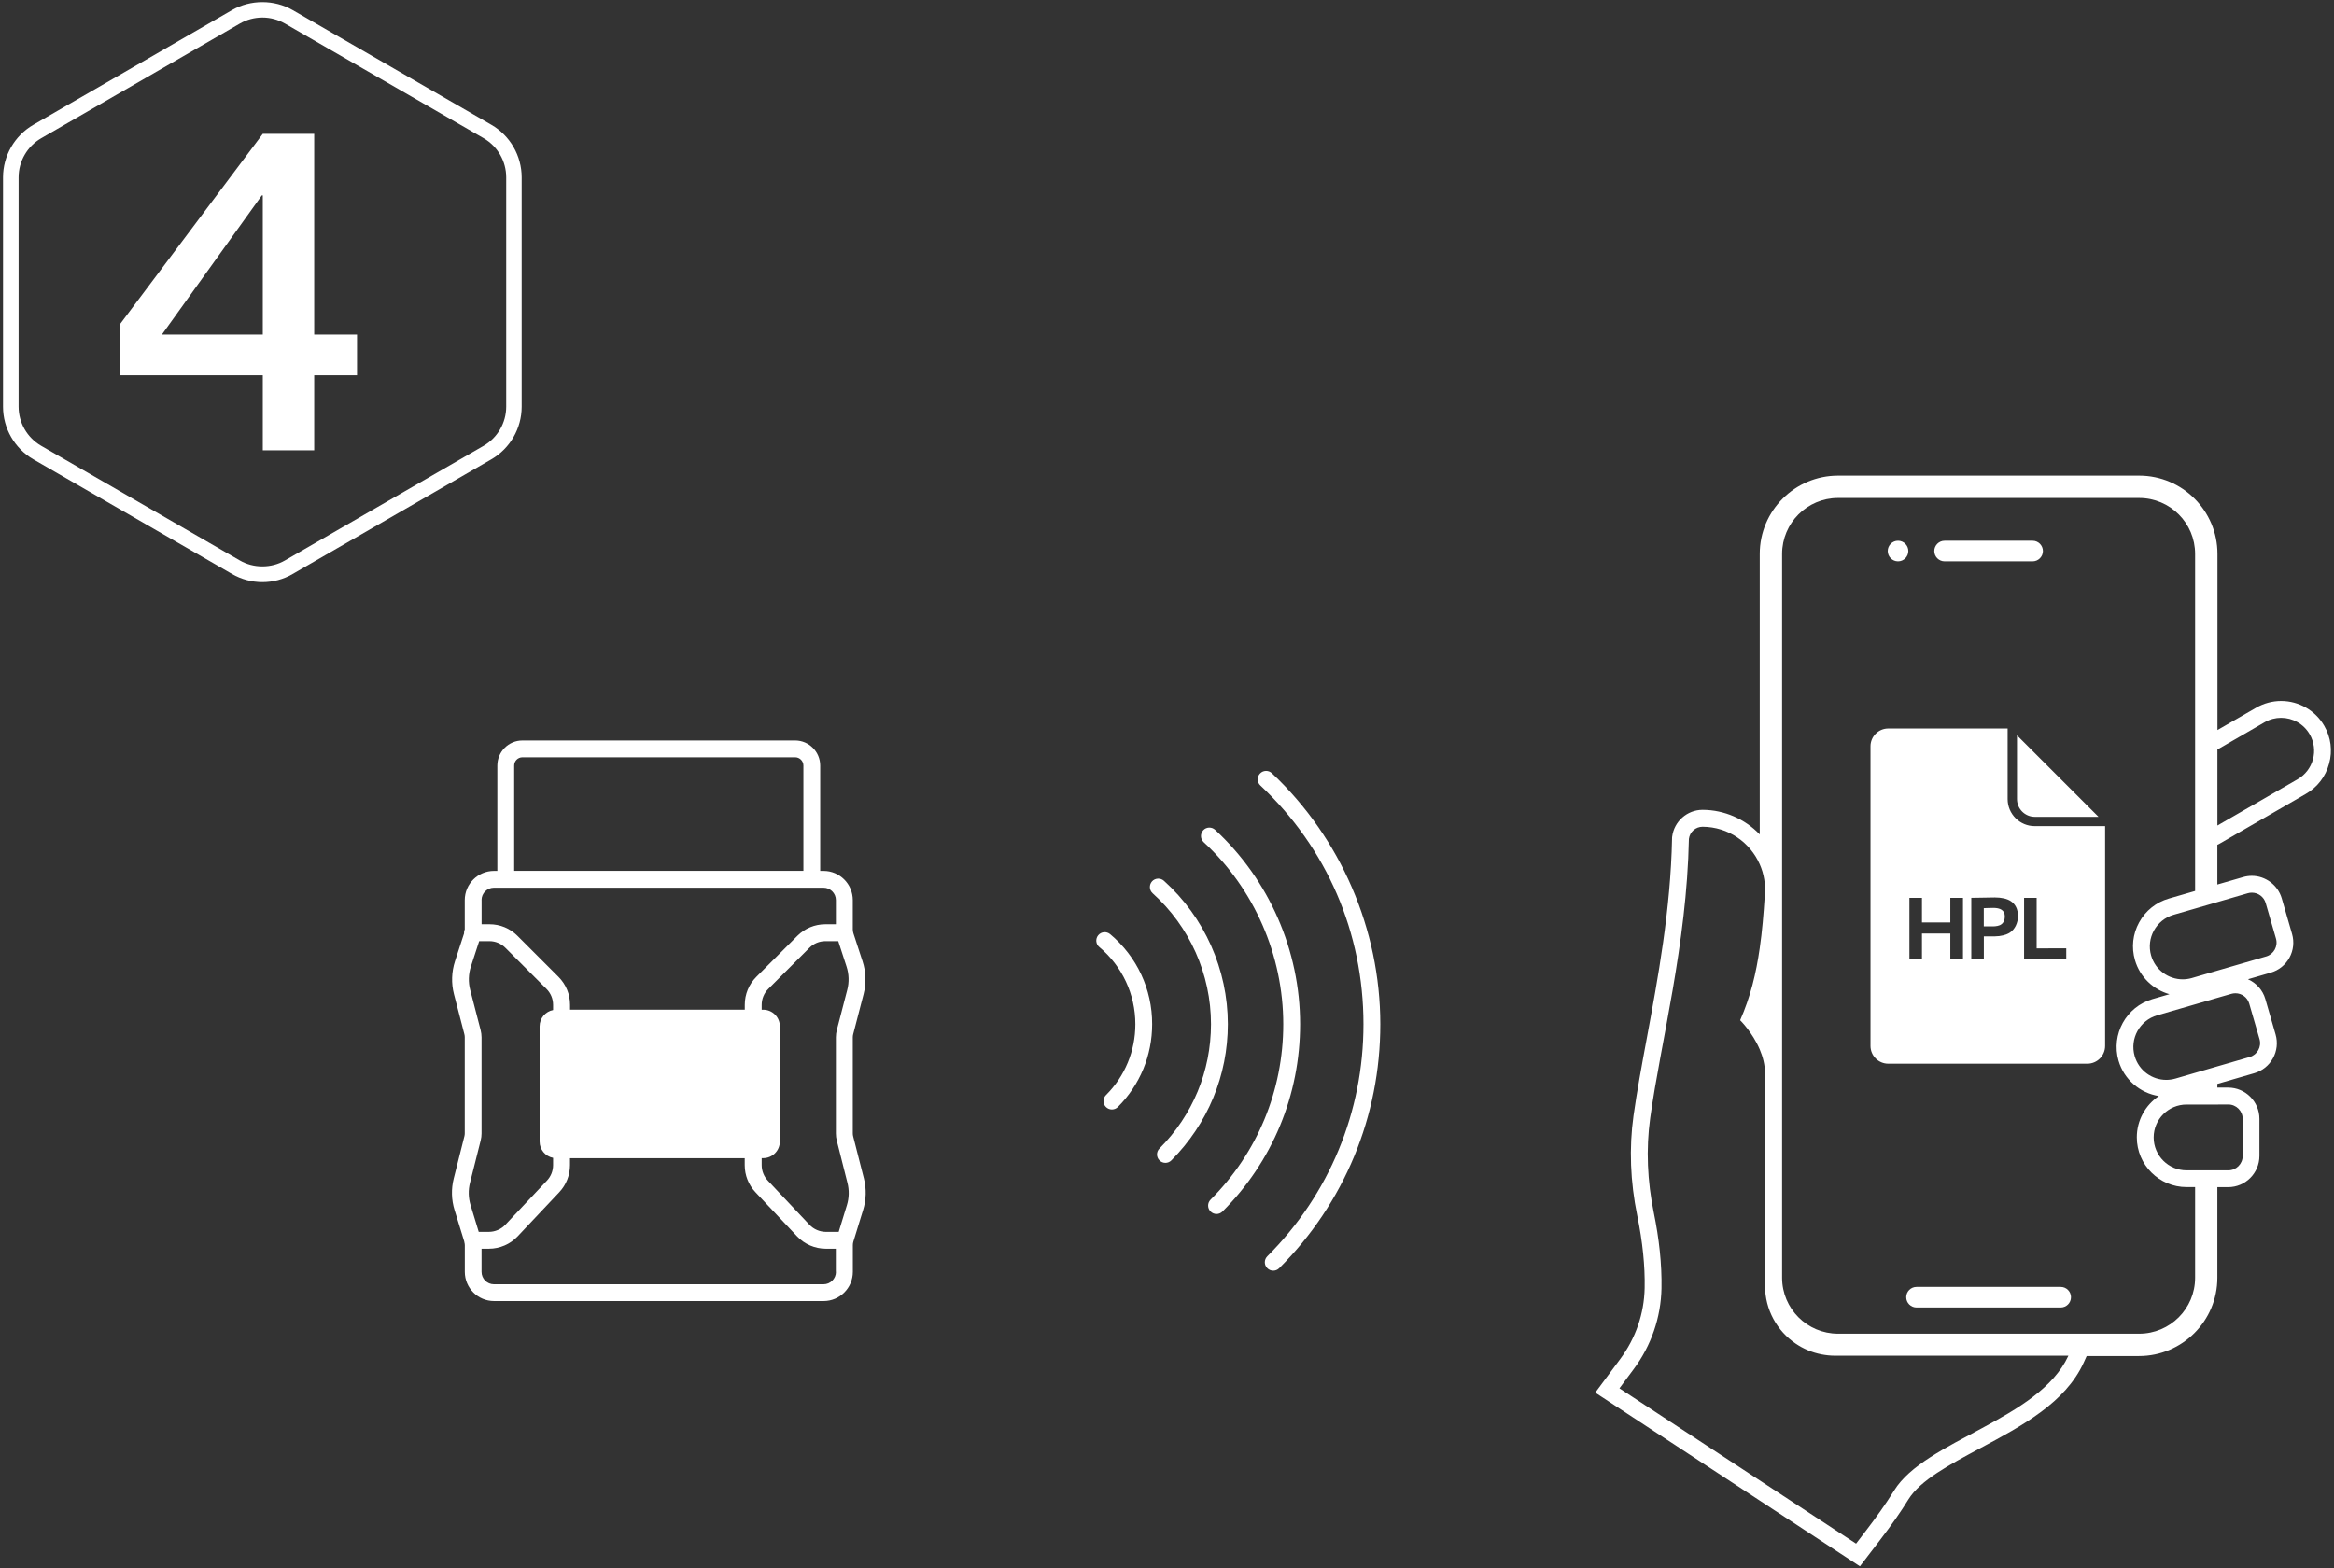 <?xml version="1.0" encoding="utf-8"?>
<!-- Generator: Adobe Illustrator 28.0.0, SVG Export Plug-In . SVG Version: 6.00 Build 0)  -->
<svg version="1.1" id="Layer_1" xmlns="http://www.w3.org/2000/svg" xmlns:xlink="http://www.w3.org/1999/xlink" x="0px" y="0px"
	 viewBox="0 0 424 285" style="enable-background:new 0 0 424 285;" xml:space="preserve">
<rect x="0" y="0" width="424" height="285" fill="#333333" stroke="none"/>
<style type="text/css">
	.st0{fill:#FFFFFF;}
</style>
<g>
	<path class="st0" d="M231.05,140.5c-0.62-0.58-1.58-0.55-2.16,0.07c-0.58,0.62-0.55,1.58,0.07,2.16
		c12.08,11.36,18.73,26.76,18.73,43.38c0,15.93-6.2,30.91-17.47,42.18c-0.6,0.6-0.6,1.57,0,2.16c0.3,0.3,0.69,0.45,1.08,0.45
		c0.39,0,0.78-0.15,1.08-0.45c11.84-11.84,18.37-27.59,18.37-44.34C250.74,168.89,243.56,152.27,231.05,140.5z"/>
	<path class="st0" d="M201.67,169.75c-0.65-0.54-1.61-0.46-2.16,0.19c-0.54,0.65-0.46,1.61,0.19,2.15
		c4.16,3.48,6.55,8.59,6.55,14.02c0,4.87-1.89,9.45-5.34,12.89c-0.6,0.6-0.6,1.57,0,2.16c0.3,0.3,0.69,0.45,1.08,0.45
		c0.39,0,0.78-0.15,1.08-0.45c4.02-4.02,6.23-9.37,6.23-15.06C209.32,179.78,206.53,173.81,201.67,169.75z"/>
	<path class="st0" d="M211.44,160.05c-0.63-0.56-1.6-0.51-2.16,0.11c-0.56,0.63-0.51,1.6,0.11,2.16c6.73,6.05,10.6,14.72,10.6,23.78
		c0,8.52-3.32,16.55-9.36,22.6c-0.6,0.6-0.59,1.57,0,2.16c0.3,0.3,0.69,0.45,1.08,0.45c0.39,0,0.78-0.15,1.08-0.45
		c6.61-6.64,10.26-15.43,10.26-24.76C223.05,176.19,218.82,166.69,211.44,160.05z"/>
	<path class="st0" d="M220.74,150.79c-0.62-0.57-1.59-0.54-2.16,0.08c-0.57,0.62-0.54,1.59,0.08,2.16
		c9.19,8.5,14.46,20.56,14.46,33.08c0,12.05-4.69,23.37-13.2,31.88c-0.6,0.6-0.6,1.57,0,2.16c0.3,0.3,0.69,0.45,1.08,0.45
		s0.78-0.15,1.08-0.45c9.09-9.09,14.1-21.18,14.1-34.05C236.18,172.74,230.55,159.86,220.74,150.79z"/>
	<path class="st0" d="M154.99,206.5c-0.05-0.18-0.07-0.37-0.07-0.55v-17.45c0-0.19,0.02-0.38,0.07-0.56l1.89-7.28
		c0.51-1.98,0.45-4.05-0.19-5.99l-1.66-5.08c-0.07-0.23-0.11-0.46-0.11-0.7v-5.32c0-2.93-2.38-5.31-5.31-5.31h-0.61v-19.14
		c0-2.51-2.04-4.56-4.55-4.56H94.9c-2.51,0-4.55,2.04-4.55,4.56v19.14h-0.61c-2.93,0-5.31,2.38-5.31,5.31v5.31
		c-0.08,0.19-0.13,0.39-0.13,0.61c0,0.04,0.01,0.07,0.01,0.11l-1.65,5.06c-0.63,1.94-0.7,4.01-0.19,5.99l1.89,7.28
		c0.05,0.18,0.07,0.37,0.07,0.56v17.45c0,0.19-0.02,0.37-0.07,0.55l-1.93,7.65c-0.48,1.9-0.43,3.89,0.15,5.75l1.75,5.68
		c0.01,0.06,0.02,0.12,0.03,0.17c0.04,0.17,0.08,0.34,0.08,0.52v4.85c0,2.93,2.38,5.31,5.31,5.31h59.87c2.93,0,5.31-2.38,5.31-5.31
		v-4.85c0-0.22,0.03-0.45,0.1-0.66l1.76-5.71c0.58-1.87,0.63-3.86,0.15-5.75L154.99,206.5z M93.41,139.11c0-0.82,0.67-1.5,1.5-1.5
		h49.54c0.82,0,1.5,0.67,1.5,1.5v19.14H93.41V139.11z M87.48,163.56c0-1.24,1.01-2.25,2.25-2.25h0.61h58.65h0.61
		c1.24,0,2.25,1.01,2.25,2.25v4.39h-1.91c-1.92,0-3.72,0.75-5.08,2.1l-7.46,7.46c-1.36,1.36-2.1,3.16-2.1,5.08v0.88h-31.74v-0.88
		c0-1.92-0.75-3.72-2.1-5.08l-7.46-7.46c-1.36-1.36-3.16-2.1-5.08-2.1h-1.43V163.56z M85.49,219c-0.41-1.33-0.45-2.75-0.1-4.1
		l1.93-7.65c0.11-0.43,0.16-0.86,0.16-1.3v-17.45c0-0.45-0.06-0.9-0.17-1.33l-1.89-7.28c-0.37-1.41-0.32-2.89,0.13-4.27l1.5-4.6
		h1.85c1.1,0,2.13,0.43,2.91,1.21l7.46,7.46c0.78,0.78,1.21,1.81,1.21,2.91v0.94c-1.39,0.27-2.45,1.49-2.45,2.97v20.92
		c0,1.47,1.05,2.7,2.45,2.97v1.32c0,1.05-0.4,2.06-1.12,2.82l-7.56,8.02c-0.77,0.82-1.87,1.29-3,1.29h-1.83L85.49,219z
		 M151.86,231.12c0,1.24-1.01,2.25-2.25,2.25H89.73c-1.24,0-2.25-1.01-2.25-2.25v-4.21h1.34c1.97,0,3.87-0.82,5.22-2.25l7.56-8.02
		c1.26-1.34,1.95-3.09,1.95-4.92v-1.26h31.74v1.26c0,1.84,0.69,3.59,1.95,4.92l7.56,8.02c1.35,1.43,3.25,2.25,5.22,2.25h1.82V231.12
		z M153.85,219l-1.49,4.85h-2.31c-1.13,0-2.22-0.47-3-1.29l-7.56-8.02c-0.72-0.77-1.12-1.77-1.12-2.83v-1.26h0.28
		c1.67,0,3.02-1.35,3.02-3.03V186.5c0-1.67-1.35-3.02-3.02-3.02h-0.28v-0.88c0-1.1,0.43-2.13,1.21-2.91l7.46-7.46
		c0.78-0.78,1.81-1.21,2.91-1.21h2.33l1.5,4.6c0.45,1.38,0.5,2.86,0.13,4.27l-1.89,7.28c-0.11,0.43-0.17,0.88-0.17,1.33v17.45
		c0,0.44,0.05,0.88,0.16,1.3l1.93,7.65C154.29,216.25,154.26,217.67,153.85,219z"/>
	<path class="st0" d="M422.23,131.9c-1.61-2.79-4.61-4.52-7.83-4.52c-1.58,0-3.14,0.42-4.52,1.21l-7.05,4.07v-32.01
		c0-7.84-6.38-14.22-14.22-14.22H333.9c-7.84,0-14.22,6.38-14.22,14.22v50.98c-2.7-2.82-6.44-4.45-10.35-4.47h-0.01l-0.02,0
		c-2.8,0-5.18,2.1-5.53,4.88l-0.02,0.16l0,0.16c-0.26,12.98-2.56,25.37-4.59,36.31c-0.93,4.99-1.8,9.71-2.41,14.06
		c-0.82,5.88-0.59,12,0.68,18.18c0.97,4.73,1.42,9.15,1.34,13.14c-0.09,4.65-1.62,9.1-4.42,12.88l-2.62,3.53l-1.93,2.6l2.71,1.78
		l42.99,28.22l2.38,1.56l1.73-2.26l1.88-2.46c2.21-2.89,3.81-5.18,5.2-7.44c2.14-3.47,7.44-6.3,13.04-9.3
		c7.61-4.07,15.48-8.27,18.8-15.56l0.54-1.19h9.52c7.84,0,14.22-6.38,14.22-14.22v-16.47h1.96c3.13,0,5.68-2.55,5.68-5.68v-6.73
		c0-3.13-2.55-5.68-5.68-5.68h-1.96v-0.67l6.71-1.95c1.46-0.42,2.66-1.39,3.39-2.71c0.73-1.33,0.9-2.86,0.48-4.32l-1.87-6.46
		c-0.47-1.63-1.66-2.91-3.15-3.58l4.14-1.2c1.46-0.42,2.66-1.39,3.39-2.71c0.73-1.33,0.9-2.86,0.48-4.32l-1.87-6.46
		c-0.7-2.41-2.94-4.1-5.45-4.1c-0.53,0-1.07,0.08-1.58,0.23l-4.67,1.35v-7.22c0.14-0.07,0.29-0.13,0.42-0.21l15.67-9.05
		c2.09-1.21,3.59-3.16,4.21-5.49C423.76,136.43,423.44,133.99,422.23,131.9z M375.72,246.41c-5.36,11.58-25.98,15.29-31.63,24.44
		c-1.54,2.49-3.25,4.86-5.03,7.19l-1.88,2.46l-42.99-28.22l2.62-3.53c3.15-4.24,4.92-9.36,5.02-14.64
		c0.08-4.42-0.43-9.04-1.41-13.81c-1.15-5.65-1.43-11.44-0.64-17.15c1.91-13.75,6.65-31.52,7.03-50.72c0.16-1.26,1.23-2.2,2.49-2.2
		c0,0,0.01,0,0.01,0c4.67,0.03,8.62,2.85,10.37,6.82c0.76,1.73,1.11,3.68,0.91,5.71c-0.21,3.32-0.47,6.48-0.91,9.52
		c-0.65,4.57-1.69,8.89-3.56,13.11c0,0,2.23,2.18,3.56,5.31c0.56,1.32,0.96,2.81,0.96,4.39v38.56c0,4.36,2.2,8.21,5.55,10.49
		c1.4,0.96,3.01,1.64,4.73,1.97c0.78,0.15,1.59,0.24,2.41,0.24h42.42C375.75,246.35,375.73,246.38,375.72,246.41z M398.77,232.19
		c0,5.61-4.55,10.16-10.16,10.16H333.9c-5.61,0-10.16-4.55-10.16-10.16V100.65c0-5.61,4.55-10.16,10.16-10.16h54.71
		c5.61,0,10.16,4.55,10.16,10.16v34.35v1.77v1.77v11.86v1.79v1.62v8.09l-4.76,1.38c-2.32,0.67-4.24,2.21-5.4,4.32
		c-1.17,2.12-1.44,4.56-0.76,6.88c0.88,3.04,3.3,5.35,6.26,6.18l-3.08,0.89c-4.79,1.39-7.55,6.41-6.17,11.2
		c0.99,3.4,3.9,5.89,7.32,6.42c-2.41,1.63-4,4.38-4,7.5c0,4.99,4.06,9.04,9.04,9.04h1.55V232.19z M404.79,200.7
		c1.45,0,2.62,1.17,2.62,2.62v6.73c0,1.45-1.17,2.62-2.62,2.62h-1.96h-2.03h-2.03h-1.55c-3.3,0-5.98-2.68-5.98-5.98
		s2.68-5.98,5.98-5.98h1.55h2.03h2.03H404.79z M408.6,182.37l1.87,6.46c0.4,1.39-0.4,2.84-1.78,3.24l-5.86,1.7l-2.03,0.59
		l-2.03,0.59l-3.57,1.04c-0.56,0.16-1.12,0.24-1.67,0.24c-2.59,0-4.98-1.7-5.74-4.32c-0.92-3.17,0.91-6.49,4.08-7.41l6.9-2
		l2.03-0.59l2.03-0.59l2.53-0.73c0.24-0.07,0.49-0.1,0.73-0.1C407.22,180.48,408.27,181.23,408.6,182.37z M408.35,162.31
		c0.24-0.07,0.49-0.1,0.73-0.1c1.13,0,2.18,0.74,2.51,1.89l1.87,6.46c0.4,1.39-0.4,2.84-1.78,3.24l-8.85,2.57l-2.03,0.59l-2.03,0.59
		l-0.58,0.17c-0.56,0.16-1.12,0.24-1.67,0.24c-2.59,0-4.98-1.7-5.74-4.32c-0.92-3.17,0.91-6.49,4.08-7.41l3.91-1.13l2.03-0.59
		l2.03-0.59L408.35,162.31z M417.39,141.6l-14.57,8.41V136.2l8.58-4.96c0.94-0.54,1.97-0.8,2.99-0.8c2.07,0,4.08,1.07,5.19,2.99
		C421.24,136.29,420.25,139.95,417.39,141.6z"/>
	<path class="st0" d="M344.8,102c1.03,0,1.87-0.84,1.87-1.87s-0.84-1.87-1.87-1.87c-1.03,0-1.87,0.84-1.87,1.87
		S343.77,102,344.8,102z"/>
	<path class="st0" d="M353.26,102h15.99c1.03,0,1.87-0.84,1.87-1.87s-0.84-1.87-1.87-1.87h-15.99c-1.03,0-1.87,0.84-1.87,1.87
		S352.23,102,353.26,102z"/>
	<path class="st0" d="M374.35,233.85h-26.19c-1.03,0-1.87,0.84-1.87,1.87c0,1.03,0.84,1.87,1.87,1.87h26.19
		c1.03,0,1.87-0.84,1.87-1.87C376.22,234.68,375.38,233.85,374.35,233.85z"/>
	<path class="st0" d="M362.11,164.98c-0.6,0-1.73,0.05-1.73,0.05v3.31h1.61c0.59,0,1.24-0.1,1.59-0.39
		c0.42-0.29,0.62-0.87,0.62-1.38C364.21,165.35,363.3,164.98,362.11,164.98z"/>
	<path class="st0" d="M364.71,145.2v-12.82h-21.68c-1.78,0-3.23,1.45-3.23,3.23v54.45c0,1.78,1.45,3.23,3.23,3.23h36.16
		c1.78,0,3.23-1.45,3.23-3.23v-39.94h-12.78C366.93,150.13,364.71,147.92,364.71,145.2z M356.6,174.31h-2.3v-4.68h-5.15v4.68h-2.28
		v-11.16h2.28v4.47h5.15v-4.47h2.3V174.31z M365.1,169.48c-0.62,0.4-1.65,0.67-2.7,0.67h-2.01v4.16h-2.28v-11.16
		c0,0,3.64-0.07,4.28-0.07c1.18,0,2.23,0.22,2.92,0.69c0.79,0.54,1.28,1.39,1.28,2.74C366.57,167.7,366.05,168.87,365.1,169.48z
		 M375.36,172.32v2h-7.66l0-11.16h2.28v9.17H375.36z"/>
	<path class="st0" d="M366.41,145.2c0,1.78,1.45,3.23,3.23,3.23h11.58l-14.81-14.81V145.2z"/>
	<path class="st0" d="M94.77,73.91V32.22c0-3.91-2.1-7.57-5.5-9.54L53.16,1.83c-3.33-1.92-7.66-1.92-11,0L6.05,22.68
		c-3.39,1.97-5.5,5.62-5.5,9.54v41.7c0,3.91,2.1,7.57,5.5,9.54l36.11,20.84c1.67,0.97,3.58,1.48,5.51,1.48s3.84-0.51,5.49-1.48
		l36.11-20.84C92.67,81.48,94.77,77.83,94.77,73.91z M51.76,101.84c-2.49,1.44-5.7,1.44-8.19,0L7.47,81
		c-2.53-1.47-4.09-4.18-4.09-7.1V32.22c0-2.91,1.57-5.63,4.09-7.09L43.58,4.28c1.24-0.71,2.66-1.09,4.09-1.09s2.85,0.38,4.09,1.09
		l36.11,20.84c2.53,1.47,4.09,4.18,4.09,7.1v41.69c0,2.91-1.57,5.63-4.09,7.09L51.76,101.84z"/>
	<path class="st0" d="M57.08,24.32h-9.34L21.8,58.91v9.28h25.94v13.64h9.34V68.19h7.78V60.8h-7.78V24.32z M47.74,60.8H29.41
		l18.16-25.3h0.17V60.8z"/>
</g>
</svg>

